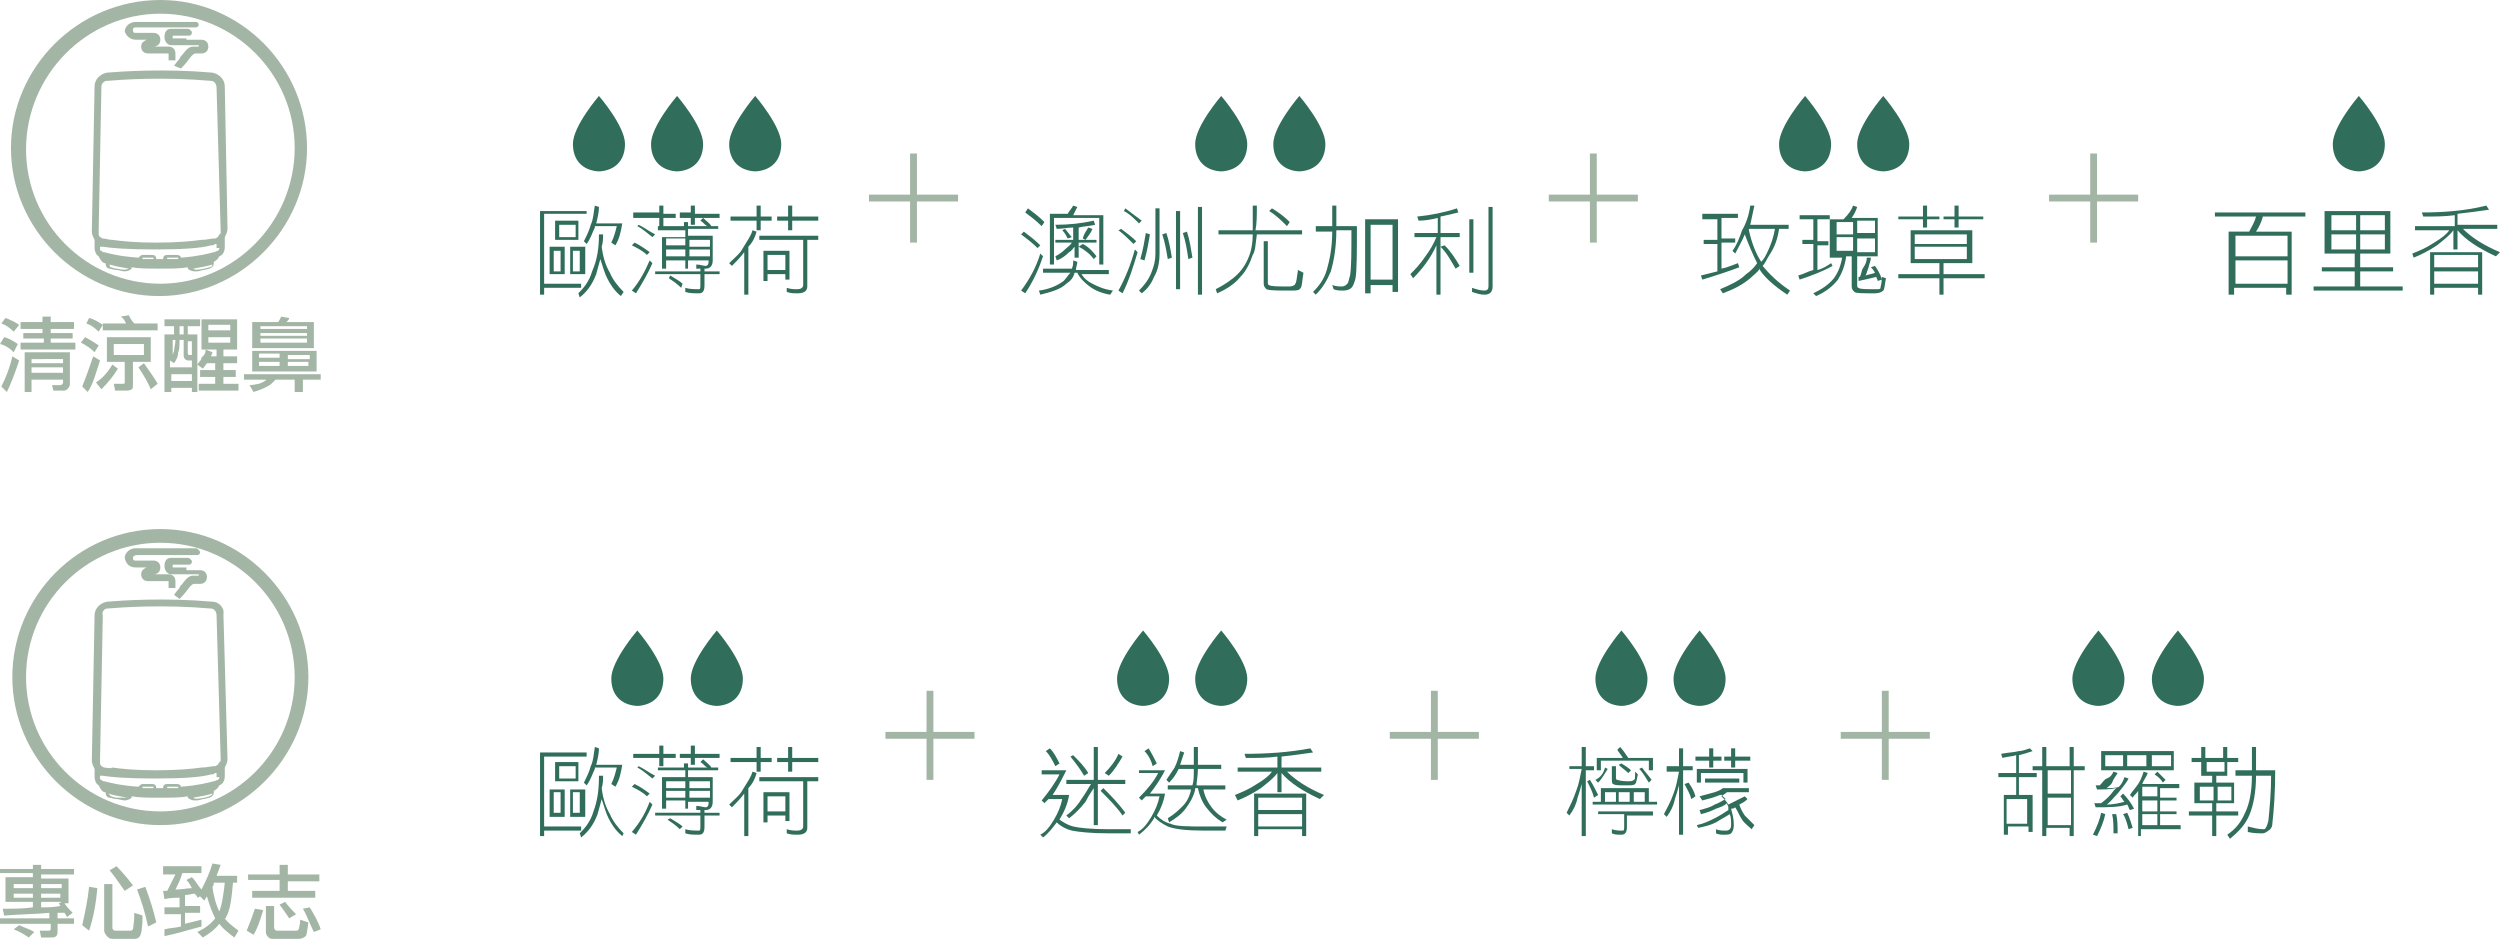 <?xml version="1.0" encoding="utf-8"?>
<!-- Generator: Adobe Illustrator 25.4.1, SVG Export Plug-In . SVG Version: 6.00 Build 0)  -->
<svg version="1.1" id="圖層_1" xmlns="http://www.w3.org/2000/svg" xmlns:xlink="http://www.w3.org/1999/xlink" x="0px" y="0px"
	 viewBox="0 0 182.4 68.5" style="enable-background:new 0 0 182.4 68.5;" xml:space="preserve">
<style type="text/css">
	.st0{fill:#004C72;}
	.st1{fill:#759CAA;}
	.st2{fill:#231815;}
	.st3{fill:#306E5B;}
	.st4{fill:#A3B5A5;}
	.st5{fill:#E9A778;}
	.st6{fill:#C76421;}
	.st7{fill:#CF804C;}
	.st8{fill:#8F86B0;}
	.st9{fill:#554075;}
	.st10{fill:#DCA899;}
	.st11{fill:#8C1D23;}
	.st12{fill:#C6BB60;}
	.st13{fill:#836719;}
	.st14{fill:#60524F;}
	.st15{fill:#9D9085;}
</style>
<g>
	<g>
		<g>
			<path class="st3" d="M42.8,15.3v0.3h-3.1v5.1h2.7V21h-2.7v0.5h-0.3v-6.1H42.8z M40.1,18h1.1v2h-1.1V18z M40.4,19.8h0.5v-1.5h-0.5
				V19.8z M40.5,16.1h1.7v1.4h-1.7V16.1z M40.8,17.3H42v-0.9h-1.2V17.3z M41.6,18h1.1v2h-1.1V18z M41.8,19.8h0.5v-1.5h-0.5V19.8z
				 M43.7,17.1h0.3c0,0.3,0,0.6-0.1,0.9c0.1,0.8,0.3,1.4,0.6,1.9c0.2,0.5,0.6,1,1,1.4l-0.2,0.3c-0.5-0.4-0.8-0.9-1-1.3
				c-0.2-0.4-0.3-0.8-0.5-1.4c-0.1,0.4-0.2,0.7-0.3,1.1c-0.3,0.8-0.7,1.3-1.2,1.7l-0.1-0.3c0.4-0.4,0.8-0.9,1-1.6
				C43.6,18.9,43.7,18,43.7,17.1z M43.4,15l0.3,0.1c0,0.4-0.1,0.8-0.2,1.2h1.9c-0.1,0.6-0.2,1.1-0.5,1.6l-0.3-0.2
				c0.2-0.4,0.3-0.8,0.4-1.2h-1.6c0,0,0,0,0,0.1c-0.2,0.4-0.3,0.8-0.6,1.2l-0.2-0.2c0.2-0.4,0.4-0.8,0.5-1.2
				C43.3,16,43.3,15.5,43.4,15z"/>
			<path class="st3" d="M46.3,17.7c0.4,0.2,0.7,0.4,1.1,0.7l-0.2,0.2c-0.3-0.3-0.7-0.5-1.1-0.7L46.3,17.7z M47.4,19l0.2,0.2
				c-0.3,0.7-0.7,1.4-1.2,2.2l-0.3-0.2C46.7,20.5,47.1,19.7,47.4,19z M46.2,15.5h1.9V15h0.3v0.6h0.9v0.3h-0.9v0.6h-0.3v-0.6h-1.9
				V15.5z M46.6,16.4c0.4,0.2,0.8,0.5,1.2,0.7l-0.2,0.2c-0.4-0.3-0.7-0.6-1.1-0.8L46.6,16.4z M47.9,16.5h2v-0.3h0.3v0.3h1.4
				c-0.2-0.1-0.3-0.3-0.5-0.4l0.2-0.2c0.2,0.2,0.5,0.4,0.6,0.6h0.5v0.2h-2.2v0.5h1.8V19c0,0.4-0.2,0.6-0.5,0.6h-0.1v0.2h1.1v0.2
				h-1.1v0.8c0,0.4-0.1,0.6-0.4,0.6c-0.4,0-0.7,0-1-0.1l0-0.3c0.3,0.1,0.7,0.1,1,0.1c0.1,0,0.1-0.1,0.1-0.4v-0.7h-3.3v-0.2h3.3v-0.2
				c-0.1,0-0.2,0-0.3,0l0-0.3c0.3,0,0.5,0.1,0.7,0.1c0.1,0,0.2-0.1,0.2-0.3v-0.1h-1.5v0.6H50v-0.6h-1.4v0.6h-0.3v-2.3H50v-0.5h-2
				V16.5z M48.5,17.9H50v-0.5h-1.4V17.9z M48.5,18.7H50v-0.5h-1.4V18.7z M48.9,20.1c0.3,0.2,0.7,0.4,0.9,0.6L49.7,21
				c-0.3-0.3-0.6-0.5-0.9-0.7L48.9,20.1z M49.6,15.5h0.8V15h0.3v0.6h1.8v0.3h-1.8v0.5h-0.3v-0.5h-0.8V15.5z M50.3,17.5v0.5h1.5v-0.5
				H50.3z M50.3,18.2v0.5h1.5v-0.5H50.3z"/>
			<path class="st3" d="M54.9,16.8l0.3,0.1c-0.1,0.4-0.3,0.8-0.6,1.1v3.5h-0.3v-3.1c-0.3,0.4-0.6,0.7-0.9,1l-0.2-0.2
				c0.4-0.4,0.8-0.7,1-1.1C54.5,17.6,54.8,17.2,54.9,16.8z M53.3,15.8h1.9V15h0.3v0.8h0.8v0.3h-0.8v0.7h-0.3v-0.7h-1.9V15.8z
				 M55.3,17.2h4.4v0.3h-0.8v3.4c0,0.3-0.2,0.5-0.7,0.5c-0.3,0-0.5,0-0.8-0.1l0-0.3c0.3,0.1,0.5,0.1,0.8,0.1c0.2,0,0.4-0.1,0.4-0.3
				v-3.3h-3.2V17.2z M57.6,18.3v2.1h-0.3v-0.4H56v0.5h-0.3v-2.2H57.6z M56,19.7h1.3v-1.1H56V19.7z M56.7,15.8h0.8V15h0.3v0.8h1.9
				v0.3h-1.9v0.7h-0.3v-0.7h-0.8V15.8z"/>
		</g>
		<g>
			<path class="st3" d="M43.8,12.5c1.1-0.1,1.8-0.8,1.8-2c0-1.3-1.9-3.5-1.9-3.5l0,0l0,0c0,0-1.9,2.2-1.9,3.5c0,1.2,0.7,1.9,1.8,2
				C43.7,12.5,43.7,12.5,43.8,12.5z"/>
			<path class="st3" d="M49.5,12.5c1.1-0.1,1.8-0.8,1.8-2c0-1.3-1.9-3.5-1.9-3.5l0,0l0,0c0,0-1.9,2.2-1.9,3.5c0,1.2,0.7,1.9,1.8,2
				C49.4,12.5,49.5,12.5,49.5,12.5z"/>
			<path class="st3" d="M55.2,12.5c1.1-0.1,1.8-0.8,1.8-2c0-1.3-1.9-3.5-1.9-3.5l0,0l0,0c0,0-1.9,2.2-1.9,3.5c0,1.2,0.7,1.9,1.8,2
				C55.1,12.5,55.2,12.5,55.2,12.5z"/>
		</g>
	</g>
	<g>
		<g>
			<path class="st3" d="M89.2,12.5c1.1-0.1,1.8-0.8,1.8-2c0-1.3-1.9-3.5-1.9-3.5l0,0l0,0c0,0-1.9,2.2-1.9,3.5c0,1.2,0.7,1.9,1.8,2
				C89.1,12.5,89.2,12.5,89.2,12.5z"/>
			<path class="st3" d="M94.9,12.5c1.1-0.1,1.8-0.8,1.8-2c0-1.3-1.9-3.5-1.9-3.5l0,0l0,0c0,0-1.9,2.2-1.9,3.5c0,1.2,0.7,1.9,1.8,2
				C94.8,12.5,94.9,12.5,94.9,12.5z"/>
		</g>
		<g>
			<path class="st3" d="M75.9,18.5l0.2,0.2c-0.3,0.9-0.7,1.8-1.3,2.7l-0.3-0.2C75.1,20.4,75.6,19.5,75.9,18.5z M74.7,16.9
				c0.4,0.3,0.8,0.6,1.2,1l-0.2,0.2c-0.4-0.4-0.8-0.7-1.2-1L74.7,16.9z M75,15.2c0.4,0.3,0.8,0.6,1.2,1L76,16.5
				c-0.4-0.4-0.8-0.7-1.2-1L75,15.2z M76.1,19.6h2.1c0.1-0.2,0.1-0.4,0.1-0.6l0.3,0.1c0,0.2-0.1,0.4-0.1,0.6h2.4v0.3h-2
				c0.2,0.3,0.4,0.5,0.8,0.7c0.4,0.2,0.8,0.4,1.5,0.5l-0.2,0.3c-0.6-0.1-1.1-0.3-1.5-0.6c-0.4-0.3-0.7-0.6-0.9-1h-0.2
				c-0.1,0.4-0.3,0.6-0.6,0.8c-0.4,0.4-1.1,0.6-1.9,0.8l-0.1-0.3c0.8-0.1,1.4-0.4,1.8-0.7c0.2-0.2,0.3-0.4,0.5-0.6h-2V19.6z
				 M78.3,15l0.3,0.1c-0.1,0.2-0.2,0.4-0.3,0.6h2.2v3.6h-0.3v-3.4h-3.3v3.4h-0.3v-3.7h1.3C78,15.4,78.2,15.2,78.3,15z M79.8,16.1
				l0.1,0.3c-0.4,0.1-0.8,0.1-1.2,0.2v0.9H80v0.2h-1.3v1.1h-0.3V18c-0.1,0.1-0.2,0.3-0.4,0.4c-0.3,0.3-0.6,0.5-0.9,0.6L77,18.7
				c0.2-0.1,0.5-0.3,0.7-0.5c0.2-0.2,0.4-0.3,0.5-0.5h-1.2v-0.2h1.3v-0.9c-0.4,0-0.8,0.1-1.2,0.1l-0.1-0.3
				C78,16.4,78.9,16.3,79.8,16.1z M77.7,16.7c0.2,0.2,0.3,0.4,0.5,0.6l-0.3,0.1c-0.1-0.2-0.2-0.4-0.4-0.6L77.7,16.7z M79,17.8
				c0.4,0.2,0.7,0.5,1,0.9l-0.2,0.2c-0.3-0.4-0.7-0.7-1.1-0.9L79,17.8z M79.4,16.6l0.3,0.1c-0.1,0.3-0.3,0.5-0.5,0.8l-0.2-0.1
				C79.1,17,79.3,16.8,79.4,16.6z"/>
			<path class="st3" d="M81.8,16.7c0.4,0.3,0.8,0.6,1.1,0.9l-0.2,0.2c-0.4-0.4-0.7-0.7-1.1-1L81.8,16.7z M82.8,18.2l0.2,0.2
				c-0.3,1-0.6,2-1.1,3l-0.3-0.2C82.1,20.3,82.5,19.3,82.8,18.2z M82.1,15.2c0.4,0.3,0.8,0.6,1.2,0.9l-0.2,0.2
				c-0.4-0.4-0.7-0.7-1.1-0.9L82.1,15.2z M84.3,15.2h0.3v3.3c0,0.6-0.1,1.2-0.4,1.7c-0.2,0.5-0.5,0.9-0.9,1.2l-0.2-0.2
				c0.4-0.4,0.7-0.8,0.9-1.3c0.2-0.5,0.3-0.9,0.3-1.4V15.2z M83.6,17l0.3,0.1c-0.1,0.6-0.2,1.2-0.4,1.9l-0.3-0.1
				C83.4,18.2,83.5,17.6,83.6,17z M85.1,17c0.2,0.6,0.3,1.2,0.4,1.8l-0.3,0.1c-0.1-0.6-0.2-1.2-0.4-1.8L85.1,17z M85.8,15.4h0.3v5.7
				h-0.3V15.4z M86.6,16.9c0.2,0.6,0.3,1.3,0.4,1.9l-0.3,0.1c-0.1-0.7-0.2-1.3-0.4-1.9L86.6,16.9z M87.4,15.1h0.3v6.4h-0.3V15.1z"/>
			<path class="st3" d="M88.9,16.8h2.5c0-0.5,0-1.1,0-1.8h0.3c0,0.7,0,1.3-0.1,1.8H95v0.3h-3.3c-0.1,0.7-0.1,1.2-0.3,1.5
				c-0.2,0.6-0.5,1.2-0.9,1.6c-0.4,0.5-1,0.9-1.7,1.2l-0.1-0.3c0.6-0.3,1.2-0.7,1.6-1.1c0.4-0.4,0.7-0.9,0.9-1.5
				c0.1-0.3,0.2-0.8,0.2-1.4h-2.5V16.8z M92.2,17.6h0.3v2.9c0,0.2,0,0.3,0.1,0.3c0.1,0.1,0.6,0.1,1.5,0.1c0.2,0,0.4-0.1,0.4-0.2
				c0.1-0.1,0.1-0.4,0.2-1l0.4,0.2c-0.1,0.6-0.1,1-0.2,1.1c-0.1,0.2-0.3,0.2-0.7,0.2c-1,0-1.6,0-1.8-0.1c-0.1-0.1-0.2-0.2-0.2-0.4
				V17.6z M92.8,15.2c0.5,0.3,0.9,0.6,1.3,1l-0.2,0.3c-0.4-0.4-0.8-0.8-1.3-1.1L92.8,15.2z"/>
			<path class="st3" d="M96,16.5h1.2V15h0.3v1.5H99c0,1.9,0,3.2-0.1,3.8c-0.1,0.4-0.2,0.6-0.3,0.7c-0.1,0.1-0.3,0.2-0.6,0.2
				c-0.2,0-0.5,0-0.7-0.1l-0.1-0.3c0.3,0.1,0.5,0.1,0.7,0.1c0.2,0,0.3-0.1,0.4-0.2c0.1-0.1,0.1-0.3,0.2-0.6c0.1-0.6,0.1-1.7,0.1-3.3
				h-1.1c0,1.3-0.2,2.3-0.4,3c-0.3,0.7-0.6,1.2-1.1,1.7l-0.2-0.2c0.4-0.4,0.8-0.9,1-1.6c0.2-0.7,0.4-1.6,0.4-2.8H96V16.5z M102,16
				v5.3h-0.4v-0.5H100v0.6h-0.4V16H102z M100,20.4h1.6v-4H100V20.4z"/>
			<path class="st3" d="M106.3,15.2l0.1,0.3c-0.4,0.1-0.8,0.2-1.3,0.3V17h1.4v0.3h-1.4v4.2h-0.3v-3.6c-0.4,0.9-1,1.7-1.7,2.4
				l-0.2-0.3c0.3-0.3,0.7-0.7,1.1-1.3c0.3-0.4,0.6-0.9,0.8-1.4h-1.6V17h1.7v-1.1c-0.4,0.1-0.9,0.2-1.4,0.2l-0.1-0.3
				C104.4,15.7,105.4,15.5,106.3,15.2z M105.4,17.9c0.5,0.5,0.8,1,1.1,1.5l-0.3,0.2c-0.3-0.5-0.6-1.1-1.1-1.6L105.4,17.9z M107.2,16
				h0.3v3.9h-0.3V16z M108.6,15.1h0.3v5.8c0,0.4-0.2,0.6-0.6,0.6c-0.3,0-0.6-0.1-0.9-0.2l0-0.3c0.3,0.1,0.6,0.2,0.9,0.2
				c0.2,0,0.3-0.1,0.3-0.3V15.1z"/>
		</g>
	</g>
	<g>
		<g>
			<path class="st3" d="M131.8,12.5c1.1-0.1,1.8-0.8,1.8-2c0-1.3-1.9-3.5-1.9-3.5l0,0l0,0c0,0-1.9,2.2-1.9,3.5c0,1.2,0.7,1.9,1.8,2
				C131.7,12.5,131.7,12.5,131.8,12.5z"/>
			<path class="st3" d="M137.5,12.5c1.1-0.1,1.8-0.8,1.8-2c0-1.3-1.9-3.5-1.9-3.5l0,0l0,0c0,0-1.9,2.2-1.9,3.5c0,1.2,0.7,1.9,1.8,2
				C137.4,12.5,137.4,12.5,137.5,12.5z"/>
		</g>
		<g>
			<path class="st3" d="M124.2,15.6h2.6v0.3h-1.2v1.5h1v0.3h-1v1.9c0.5-0.1,0.9-0.3,1.2-0.4l0.1,0.3c-0.8,0.3-1.7,0.6-2.7,0.9
				l-0.1-0.3c0.4-0.1,0.8-0.2,1.2-0.3v-2h-1v-0.3h1v-1.5h-1.1V15.6z M127.7,15L128,15c-0.1,0.5-0.2,0.9-0.3,1.4h2.8v0.3h-0.7
				c-0.1,0.7-0.3,1.3-0.7,1.9c-0.2,0.3-0.3,0.6-0.5,0.8c0,0,0,0,0,0c0.5,0.6,1.1,1.2,2,1.8l-0.2,0.3c-0.9-0.6-1.6-1.2-2-1.8
				c0,0,0,0,0-0.1c-0.2,0.3-0.5,0.5-0.7,0.7c-0.6,0.5-1.2,0.8-2,1.1l-0.2-0.3c0.7-0.3,1.4-0.6,1.9-1.1c0.3-0.2,0.6-0.5,0.8-0.8
				c-0.3-0.6-0.6-1.3-0.9-2.1c-0.2,0.5-0.5,1-0.7,1.4l-0.2-0.2c0.3-0.4,0.5-0.9,0.7-1.5C127.4,16.3,127.6,15.7,127.7,15z
				 M127.6,16.8c0.2,0.9,0.5,1.7,0.9,2.3c0.2-0.2,0.3-0.4,0.4-0.6c0.3-0.6,0.5-1.2,0.6-1.8h-1.9C127.6,16.7,127.6,16.8,127.6,16.8z"
				/>
			<path class="st3" d="M131.3,15.7h2.2V16h-0.9v1.6h0.8v0.3h-0.8v1.8c0.4-0.1,0.7-0.3,1-0.5l0.1,0.2c-0.7,0.4-1.5,0.7-2.4,1
				l-0.1-0.3c0.4-0.1,0.7-0.3,1.1-0.4v-1.9h-0.8v-0.3h0.8V16h-1V15.7z M135.2,15l0.3,0.1c-0.1,0.3-0.2,0.5-0.4,0.8h1.9v2.8h-1.5v2
				c0,0.2,0,0.3,0.1,0.3c0.1,0.1,0.5,0.1,1.3,0.1c0.2,0,0.3,0,0.3-0.1c0-0.1,0.1-0.3,0.1-0.8l0.3,0.1c-0.1,0.5-0.1,0.8-0.2,0.9
				c-0.1,0.1-0.3,0.2-0.6,0.2c-0.9,0-1.4,0-1.5-0.1c-0.1-0.1-0.2-0.2-0.2-0.4v-2.2h-0.4c-0.1,0.7-0.3,1.2-0.6,1.7
				c-0.4,0.5-0.9,0.9-1.6,1.2l-0.2-0.2c0.6-0.3,1.1-0.6,1.5-1.1c0.3-0.4,0.5-0.9,0.6-1.5h-0.9v-2.8h1
				C134.9,15.6,135.1,15.3,135.2,15z M134,17.1h1.2v-0.9H134V17.1z M134,18.3h1.2v-1H134V18.3z M135.5,16.1v0.9h1.3v-0.9H135.5z
				 M135.5,17.4v1h1.3v-1H135.5z M136.2,18.8h0.3c0,0.2-0.1,0.4-0.2,0.8c-0.1,0.2-0.1,0.4-0.2,0.5c0.3-0.1,0.5-0.1,0.7-0.2
				c-0.1-0.2-0.2-0.3-0.3-0.4l0.3-0.1c0.2,0.3,0.4,0.6,0.5,1l-0.3,0.1c0-0.1-0.1-0.2-0.1-0.3c-0.4,0.1-0.8,0.2-1.3,0.3l0-0.3
				c0,0,0.1,0,0.1,0c0.1-0.2,0.1-0.4,0.2-0.6C136.1,19.3,136.2,19.1,136.2,18.8z"/>
			<path class="st3" d="M139.4,16.8h4.5v2.4h-2.1V20h3v0.3h-3v1.2h-0.3v-1.2h-3V20h3v-0.8h-2.1V16.8z M138.5,15.8h1.8V15h0.3v0.8
				h0.9V16h-0.9v0.6h-0.3V16h-1.8V15.8z M139.7,17.8h3.8v-0.7h-3.8V17.8z M139.7,18.9h3.8v-0.9h-3.8V18.9z M141.8,15.8h0.8V15h0.3
				v0.8h1.8V16h-1.8v0.6h-0.3V16h-0.8V15.8z"/>
		</g>
	</g>
	<g>
		<g>
			<rect x="63.4" y="14.2" class="st4" width="6.5" height="0.5"/>
		</g>
		<g>
			<rect x="66.4" y="11.2" class="st4" width="0.5" height="6.5"/>
		</g>
	</g>
	<g>
		<g>
			<rect x="113" y="14.2" class="st4" width="6.5" height="0.5"/>
		</g>
		<g>
			<rect x="116" y="11.2" class="st4" width="0.5" height="6.5"/>
		</g>
	</g>
	<g>
		<g>
			<path class="st3" d="M172.2,12.5c1.1-0.1,1.8-0.8,1.8-2c0-1.3-1.9-3.5-1.9-3.5l0,0l0,0c0,0-1.9,2.2-1.9,3.5c0,1.2,0.7,1.9,1.8,2
				C172.1,12.5,172.1,12.5,172.2,12.5z"/>
		</g>
		<g>
			<path class="st3" d="M161.7,15.5h6.5v0.3h-3.1c-0.1,0.4-0.3,0.8-0.5,1.1h2.6v4.6h-0.4V21h-3.8v0.5h-0.4v-4.6h1.5
				c0.2-0.4,0.4-0.7,0.5-1.1h-3V15.5z M163.1,18.7h3.8v-1.5h-3.8V18.7z M163.1,20.7h3.8V19h-3.8V20.7z"/>
			<path class="st3" d="M169.7,15.4h4.7v3.1h-2.2v1h2.4v0.3h-2.4v1.1h3.1v0.3h-6.5v-0.3h3v-1.1h-2.4v-0.3h2.4v-1h-2.2V15.4z
				 M170.1,16.8h1.8v-1.1h-1.8V16.8z M170.1,18.2h1.8v-1.1h-1.8V18.2z M172.2,15.7v1.1h1.8v-1.1H172.2z M172.2,17.1v1.1h1.8v-1.1
				H172.2z"/>
			<path class="st3" d="M181.4,15l0.2,0.3c-0.7,0.1-1.4,0.2-2.3,0.3v0.8h2.9v0.3h-2.5c0.6,0.6,1.5,1.2,2.7,1.7l-0.3,0.3
				c-1.3-0.6-2.2-1.2-2.8-1.9h0v1.4H179v-1.4h0c-0.3,0.4-0.7,0.7-1.2,1.1c-0.6,0.4-1.2,0.7-1.7,0.9l-0.1-0.3c0.5-0.2,1-0.4,1.6-0.8
				c0.5-0.3,0.9-0.6,1.1-0.9h-2.5v-0.3h2.9v-0.8c-0.7,0.1-1.5,0.1-2.3,0.1l-0.1-0.3C178.2,15.5,179.8,15.4,181.4,15z M181.1,18.4
				v3.1h-0.3V21h-3.2v0.5h-0.3v-3.1H181.1z M177.6,19.5h3.2v-0.9h-3.2V19.5z M177.6,20.7h3.2v-0.9h-3.2V20.7z"/>
		</g>
	</g>
	<g>
		<g>
			<rect x="149.5" y="14.2" class="st4" width="6.5" height="0.5"/>
		</g>
		<g>
			<rect x="152.5" y="11.2" class="st4" width="0.5" height="6.5"/>
		</g>
	</g>
	<g>
		<g>
			<path class="st3" d="M42.8,54.9v0.3h-3.1v5.1h2.7v0.3h-2.7V61h-0.3v-6.1H42.8z M40.1,57.6h1.1v2h-1.1V57.6z M40.4,59.3h0.5v-1.5
				h-0.5V59.3z M40.5,55.6h1.7v1.4h-1.7V55.6z M40.8,56.8H42v-0.9h-1.2V56.8z M41.6,57.6h1.1v2h-1.1V57.6z M41.8,59.3h0.5v-1.5h-0.5
				V59.3z M43.7,56.6h0.3c0,0.3,0,0.6-0.1,0.9c0.1,0.8,0.3,1.4,0.6,1.9c0.2,0.5,0.6,1,1,1.4L45.4,61c-0.5-0.4-0.8-0.9-1-1.3
				c-0.2-0.4-0.3-0.8-0.5-1.4c-0.1,0.4-0.2,0.7-0.3,1.1c-0.3,0.8-0.7,1.3-1.2,1.7l-0.1-0.3c0.4-0.4,0.8-0.9,1-1.6
				C43.6,58.4,43.7,57.6,43.7,56.6z M43.4,54.5l0.3,0.1c0,0.4-0.1,0.8-0.2,1.2h1.9c-0.1,0.6-0.2,1.1-0.5,1.6l-0.3-0.2
				c0.2-0.4,0.3-0.8,0.4-1.2h-1.6c0,0,0,0,0,0.1c-0.2,0.4-0.3,0.8-0.6,1.2l-0.2-0.2c0.2-0.4,0.4-0.8,0.5-1.2
				C43.3,55.5,43.3,55.1,43.4,54.5z"/>
			<path class="st3" d="M46.3,57.2c0.4,0.2,0.7,0.4,1.1,0.7l-0.2,0.2c-0.3-0.3-0.7-0.5-1.1-0.7L46.3,57.2z M47.4,58.5l0.2,0.2
				c-0.3,0.7-0.7,1.4-1.2,2.2l-0.3-0.2C46.7,60,47.1,59.3,47.4,58.5z M46.2,55h1.9v-0.6h0.3V55h0.9v0.3h-0.9v0.6h-0.3v-0.6h-1.9V55z
				 M46.6,55.9c0.4,0.2,0.8,0.5,1.2,0.7l-0.2,0.2c-0.4-0.3-0.7-0.6-1.1-0.8L46.6,55.9z M47.9,56h2v-0.3h0.3V56h1.4
				c-0.2-0.1-0.3-0.3-0.5-0.4l0.2-0.2c0.2,0.2,0.5,0.4,0.6,0.6h0.5v0.2h-2.2v0.5h1.8v1.8c0,0.4-0.2,0.6-0.5,0.6h-0.1v0.2h1.1v0.2
				h-1.1v0.8c0,0.4-0.1,0.6-0.4,0.6c-0.4,0-0.7,0-1-0.1l0-0.3c0.3,0.1,0.7,0.1,1,0.1c0.1,0,0.1-0.1,0.1-0.4v-0.7h-3.3v-0.2h3.3v-0.2
				c-0.1,0-0.2,0-0.3,0l0-0.3c0.3,0,0.5,0.1,0.7,0.1c0.1,0,0.2-0.1,0.2-0.3v-0.1h-1.5V59H50v-0.6h-1.4v0.6h-0.3v-2.3H50v-0.5h-2V56z
				 M48.5,57.5H50V57h-1.4V57.5z M48.5,58.2H50v-0.5h-1.4V58.2z M48.9,59.7c0.3,0.2,0.7,0.4,0.9,0.6l-0.2,0.2
				c-0.3-0.3-0.6-0.5-0.9-0.7L48.9,59.7z M49.6,55h0.8v-0.6h0.3V55h1.8v0.3h-1.8v0.5h-0.3v-0.5h-0.8V55z M50.3,57v0.5h1.5V57H50.3z
				 M50.3,57.7v0.5h1.5v-0.5H50.3z"/>
			<path class="st3" d="M54.9,56.3l0.3,0.1c-0.1,0.4-0.3,0.8-0.6,1.1V61h-0.3v-3.1c-0.3,0.4-0.6,0.7-0.9,1l-0.2-0.2
				c0.4-0.4,0.8-0.7,1-1.1C54.5,57.1,54.8,56.7,54.9,56.3z M53.3,55.3h1.9v-0.8h0.3v0.8h0.8v0.3h-0.8v0.7h-0.3v-0.7h-1.9V55.3z
				 M55.3,56.7h4.4V57h-0.8v3.4c0,0.3-0.2,0.5-0.7,0.5c-0.3,0-0.5,0-0.8-0.1l0-0.3c0.3,0.1,0.5,0.1,0.8,0.1c0.2,0,0.4-0.1,0.4-0.3
				V57h-3.2V56.7z M57.6,57.8v2.1h-0.3v-0.4H56V60h-0.3v-2.2H57.6z M56,59.2h1.3v-1.1H56V59.2z M56.7,55.3h0.8v-0.8h0.3v0.8h1.9v0.3
				h-1.9v0.7h-0.3v-0.7h-0.8V55.3z"/>
		</g>
		<g>
			<path class="st3" d="M46.6,51.5c1.1-0.1,1.8-0.8,1.8-2c0-1.3-1.9-3.5-1.9-3.5l0,0l0,0c0,0-1.9,2.2-1.9,3.5c0,1.2,0.7,1.9,1.8,2
				C46.5,51.5,46.6,51.5,46.6,51.5z"/>
			<path class="st3" d="M52.4,51.5c1.1-0.1,1.8-0.8,1.8-2c0-1.3-1.9-3.5-1.9-3.5l0,0l0,0c0,0-1.9,2.2-1.9,3.5c0,1.2,0.7,1.9,1.8,2
				C52.3,51.5,52.3,51.5,52.4,51.5z"/>
		</g>
	</g>
	<g>
		<g>
			<path class="st3" d="M83.5,51.5c1.1-0.1,1.8-0.8,1.8-2c0-1.3-1.9-3.5-1.9-3.5l0,0l0,0c0,0-1.9,2.2-1.9,3.5c0,1.2,0.7,1.9,1.8,2
				C83.4,51.5,83.5,51.5,83.5,51.5z"/>
			<path class="st3" d="M89.2,51.5c1.1-0.1,1.8-0.8,1.8-2c0-1.3-1.9-3.5-1.9-3.5l0,0l0,0c0,0-1.9,2.2-1.9,3.5c0,1.2,0.7,1.9,1.8,2
				C89.1,51.5,89.2,51.5,89.2,51.5z"/>
		</g>
		<g>
			<path class="st3" d="M76,56.2h1.8c-0.3,0.6-0.6,1.2-1,1.8h1.2c-0.1,0.7-0.4,1.3-0.7,1.8c0.3,0.2,0.6,0.4,1,0.5
				c0.4,0.1,1.3,0.2,2.6,0.2c0.6,0,1.2,0,1.6,0l0,0.3c-0.5,0-1,0-1.6,0c-1.3,0-2.2-0.1-2.7-0.2c-0.4-0.1-0.8-0.3-1.1-0.6
				c-0.3,0.4-0.6,0.8-1,1.1l-0.2-0.2c0.4-0.2,0.7-0.6,1-1.1c0.3-0.5,0.5-1,0.6-1.5h-1c-0.1,0.1-0.2,0.2-0.3,0.3L76,58.4
				c0.5-0.6,1-1.3,1.3-1.9H76V56.2z M76.6,54.6c0.3,0.3,0.5,0.7,0.7,1.1L77,55.9c-0.2-0.4-0.4-0.8-0.7-1.1L76.6,54.6z M77.9,56.9
				h1.9v-2.4h0.3v2.4h2v0.3h-2v3h-0.3v-2.7c-0.2,0.3-0.4,0.6-0.6,1c-0.4,0.5-0.8,0.9-1.2,1.2l-0.2-0.2c0.4-0.3,0.8-0.7,1.1-1.2
				c0.3-0.4,0.5-0.8,0.7-1.1h-1.8V56.9z M78.3,55.1c0.4,0.4,0.8,0.8,1.1,1.3l-0.3,0.2c-0.3-0.5-0.6-0.9-1-1.4L78.3,55.1z M80.5,57.5
				c0.5,0.5,1.1,1.1,1.6,1.8l-0.2,0.2c-0.4-0.6-1-1.2-1.6-1.8L80.5,57.5z M81.6,55l0.3,0.2c-0.3,0.5-0.6,1-1,1.4l-0.3-0.2
				C81,56,81.4,55.5,81.6,55z"/>
			<path class="st3" d="M83.1,56.2H85c-0.3,0.6-0.7,1.2-1.1,1.7H85c-0.1,0.6-0.3,1.1-0.6,1.6c0.3,0.3,0.6,0.5,1,0.6
				c0.4,0.2,1.3,0.2,2.5,0.2c0.6,0,1.2,0,1.6,0l-0.1,0.3c-0.4,0-1,0-1.6,0c-1.2,0-2.1-0.1-2.6-0.3c-0.4-0.2-0.7-0.4-1-0.7
				c0,0,0,0,0,0.1c-0.3,0.5-0.7,0.9-1.1,1.2L83,60.7c0.4-0.2,0.7-0.6,1-1.1c0.3-0.5,0.5-1,0.6-1.5h-1c-0.1,0.1-0.2,0.2-0.3,0.3
				l-0.2-0.2c0.6-0.6,1.1-1.2,1.4-1.8h-1.4V56.2z M83.8,54.6c0.2,0.3,0.4,0.7,0.6,1.1l-0.3,0.2c-0.1-0.4-0.3-0.8-0.6-1.1L83.8,54.6z
				 M86.1,54.8l0.3,0.1c-0.1,0.3-0.2,0.6-0.3,0.9h1c0-0.4,0-0.8,0-1.3h0.3c0,0.5,0,0.9,0,1.3h1.7v0.3h-1.7c0,0.5-0.1,0.9-0.1,1.2
				h2.1v0.3h-1.6c0.1,0.5,0.3,0.9,0.6,1.3c0.3,0.4,0.7,0.7,1.1,0.9L89.2,60c-0.5-0.3-0.8-0.6-1.2-1.1c-0.3-0.4-0.5-0.9-0.6-1.4h-0.2
				c0,0,0,0,0,0.1c-0.1,0.5-0.4,1-0.7,1.4c-0.3,0.4-0.7,0.7-1.2,1l-0.1-0.3c0.5-0.3,0.8-0.6,1.1-0.9c0.3-0.3,0.5-0.7,0.6-1.2h-1.7
				v-0.3h1.8c0.1-0.3,0.1-0.7,0.1-1.2H86c-0.2,0.4-0.4,0.7-0.7,1l-0.2-0.2c0.2-0.3,0.4-0.6,0.6-0.9C85.9,55.6,86,55.2,86.1,54.8z"/>
			<path class="st3" d="M95.6,54.6l0.2,0.3c-0.7,0.1-1.4,0.2-2.3,0.3V56h2.9v0.3h-2.5c0.6,0.6,1.5,1.2,2.7,1.7l-0.3,0.3
				c-1.3-0.6-2.2-1.2-2.8-1.9h0v1.4h-0.3v-1.4h0c-0.3,0.4-0.7,0.7-1.2,1.1c-0.6,0.4-1.2,0.7-1.7,0.9L90.1,58c0.5-0.2,1-0.4,1.6-0.8
				c0.5-0.3,0.9-0.6,1.1-0.9h-2.5V56h2.9v-0.8c-0.7,0.1-1.5,0.1-2.3,0.1L90.8,55C92.4,55,94,54.9,95.6,54.6z M95.3,57.9V61H95v-0.5
				h-3.2V61h-0.3v-3.1H95.3z M91.8,59.1H95v-0.9h-3.2V59.1z M91.8,60.3H95v-0.9h-3.2V60.3z"/>
		</g>
	</g>
	<g>
		<g>
			<path class="st3" d="M118.4,51.5c1.1-0.1,1.8-0.8,1.8-2c0-1.3-1.9-3.5-1.9-3.5l0,0l0,0c0,0-1.9,2.2-1.9,3.5c0,1.2,0.7,1.9,1.8,2
				C118.3,51.5,118.3,51.5,118.4,51.5z"/>
			<path class="st3" d="M124.1,51.5c1.1-0.1,1.8-0.8,1.8-2c0-1.3-1.9-3.5-1.9-3.5l0,0l0,0c0,0-1.9,2.2-1.9,3.5c0,1.2,0.7,1.9,1.8,2
				C124,51.5,124.1,51.5,124.1,51.5z"/>
		</g>
		<g>
			<path class="st3" d="M114.4,55.9h1v-1.4h0.3v1.4h0.6v0.3h-0.6V61h-0.3v-3.8c-0.1,0.4-0.2,0.7-0.3,1c-0.1,0.5-0.3,0.9-0.6,1.3
				l-0.2-0.2c0.2-0.4,0.5-1,0.7-1.6c0.2-0.5,0.3-1.1,0.4-1.6h-0.9V55.9z M116,56.9c0.2,0.3,0.4,0.7,0.6,1.1l-0.3,0.2
				c-0.1-0.4-0.3-0.8-0.5-1.2L116,56.9z M120.3,57.5v1h0.6v0.2h-4.7v-0.2h0.6v-1H120.3z M117.1,56l0.2,0.1c-0.2,0.3-0.4,0.7-0.7,1
				l-0.2-0.2C116.8,56.7,117,56.4,117.1,56z M118.2,54.5c0.2,0.2,0.4,0.5,0.6,0.8h1.8v0.9h-0.3v-0.7h-3.5v0.7h-0.3v-0.9h1.9
				c-0.1-0.2-0.3-0.4-0.4-0.6L118.2,54.5z M116.5,59.2h4.1v0.3h-1.9v0.8c0,0.4-0.1,0.6-0.4,0.6c-0.3,0-0.5,0-0.7-0.1l0-0.3
				c0.3,0.1,0.5,0.1,0.8,0.1c0.1,0,0.1-0.1,0.1-0.4v-0.8h-1.9V59.2z M117.1,58.5h0.8v-0.7h-0.8V58.5z M117.6,55.9h0.3v0.7
				c0,0.2,0,0.3,0.1,0.3c0,0,0.3,0.1,0.7,0.1c0.3,0,0.4,0,0.5-0.1c0.1,0,0.1-0.2,0.1-0.6l0.2,0.2c-0.1,0.4-0.1,0.6-0.2,0.7
				c-0.1,0.1-0.3,0.1-0.6,0.1c-0.6,0-0.9,0-1-0.1c-0.1,0-0.1-0.2-0.1-0.5V55.9z M118.1,58.5h0.8v-0.7h-0.8V58.5z M118.3,55.7
				c0.3,0.2,0.5,0.3,0.7,0.5l-0.2,0.2c-0.2-0.2-0.5-0.4-0.7-0.6L118.3,55.7z M119.2,58.5h0.8v-0.7h-0.8V58.5z M119.8,56
				c0.2,0.3,0.5,0.6,0.7,0.9l-0.2,0.2c-0.2-0.3-0.4-0.7-0.7-1L119.8,56z"/>
			<path class="st3" d="M121.6,55.9h0.9v-1.3h0.3v1.3h0.7v0.3h-0.7v4.7h-0.3v-3.6c-0.1,0.4-0.2,0.7-0.3,1c-0.1,0.5-0.3,0.9-0.6,1.3
				l-0.2-0.2c0.2-0.4,0.5-0.9,0.7-1.5c0.2-0.5,0.3-1.1,0.4-1.6h-0.9V55.9z M123.2,57.1c0.2,0.3,0.4,0.6,0.5,1l-0.3,0.2
				c-0.1-0.4-0.3-0.7-0.5-1.1L123.2,57.1z M123.7,57.5h3.9v0.3h-1.6c-0.1,0.1-0.3,0.2-0.4,0.3c0.2,0.2,0.4,0.4,0.5,0.6
				c0.4-0.2,0.8-0.4,1.2-0.6l0.2,0.2c-0.2,0.2-0.4,0.3-0.6,0.4c0.1,0.3,0.2,0.5,0.4,0.8c0.2,0.2,0.4,0.4,0.7,0.7l-0.2,0.3
				c-0.2-0.2-0.5-0.4-0.7-0.7c-0.2-0.3-0.3-0.6-0.5-0.9c-0.1,0.1-0.2,0.1-0.3,0.1c0.1,0.4,0.2,0.7,0.2,1.2c0,0.3-0.1,0.5-0.2,0.6
				c-0.1,0.1-0.3,0.1-0.5,0.1c-0.2,0-0.4,0-0.6-0.1l0-0.3c0.2,0.1,0.5,0.1,0.7,0.1c0.1,0,0.2,0,0.3-0.1c0.1-0.1,0.1-0.2,0.1-0.4
				c0-0.2,0-0.5-0.1-0.7c-0.3,0.2-0.7,0.4-1,0.6c-0.4,0.2-0.8,0.3-1.3,0.4l-0.1-0.2c0.5-0.1,0.9-0.3,1.3-0.5c0.4-0.2,0.7-0.4,1-0.6
				c0-0.1,0-0.1,0-0.2c0-0.1-0.1-0.2-0.1-0.3c-0.2,0.2-0.5,0.3-0.8,0.4c-0.4,0.2-0.7,0.3-1.1,0.4l-0.1-0.3c0.4-0.1,0.8-0.2,1.1-0.4
				c0.3-0.1,0.6-0.3,0.8-0.4c-0.1-0.1-0.2-0.2-0.3-0.3c0,0-0.1,0-0.1,0c-0.5,0.2-0.9,0.3-1.3,0.4l-0.2-0.3c0.4-0.1,0.7-0.2,1.1-0.3
				c0.3-0.1,0.5-0.2,0.6-0.3h-1.8V57.5z M123.7,55.2h1v-0.6h0.3v0.6h0.6v0.3H125v0.5h-0.3v-0.5h-1V55.2z M127.5,56.1v1h-0.3v-0.7
				h-3.1v0.7h-0.3v-1H127.5z M124.4,56.8h2.5v0.3h-2.5V56.8z M125.8,55.2h0.5v-0.6h0.3v0.6h1.1v0.3h-1.1v0.5h-0.3v-0.5h-0.5V55.2z"
				/>
		</g>
	</g>
	<g>
		<g>
			<rect x="64.6" y="53.4" class="st4" width="6.5" height="0.5"/>
		</g>
		<g>
			<rect x="67.6" y="50.4" class="st4" width="0.5" height="6.5"/>
		</g>
	</g>
	<g>
		<g>
			<rect x="101.4" y="53.4" class="st4" width="6.5" height="0.5"/>
		</g>
		<g>
			<rect x="104.4" y="50.4" class="st4" width="0.5" height="6.5"/>
		</g>
	</g>
	<g>
		<g>
			<path class="st3" d="M153.2,51.5c1.1-0.1,1.8-0.8,1.8-2c0-1.3-1.9-3.5-1.9-3.5l0,0l0,0c0,0-1.9,2.2-1.9,3.5c0,1.2,0.7,1.9,1.8,2
				C153.1,51.5,153.2,51.5,153.2,51.5z"/>
			<path class="st3" d="M159,51.5c1.1-0.1,1.8-0.8,1.8-2c0-1.3-1.9-3.5-1.9-3.5l0,0l0,0c0,0-1.9,2.2-1.9,3.5c0,1.2,0.7,1.9,1.8,2
				C158.9,51.5,158.9,51.5,159,51.5z"/>
		</g>
		<g>
			<path class="st3" d="M148.1,54.6l0.2,0.2c-0.3,0.1-0.6,0.2-1,0.3v1.3h1.3v0.3h-1.3V58h1v2.7h-0.3v-0.4h-1.5v0.6h-0.3V58h0.9v-1.3
				h-1.3v-0.3h1.3v-1.3c-0.3,0.1-0.7,0.1-1,0.2l-0.1-0.3c0.5-0.1,0.9-0.1,1.3-0.2C147.5,54.8,147.8,54.7,148.1,54.6z M146.4,60.1
				h1.5v-1.8h-1.5V60.1z M148.3,55.9h0.7v-1.4h0.3v1.4h1.7v-1.4h0.3v1.4h0.8v0.3h-0.8V61h-0.3v-0.6h-1.7V61H149v-4.8h-0.7V55.9z
				 M149.4,57.9h1.7v-1.7h-1.7V57.9z M149.4,60.2h1.7v-2h-1.7V60.2z"/>
			<path class="st3" d="M153.3,59.3l0.3,0.1c-0.1,0.5-0.3,1-0.6,1.6l-0.3-0.1C153,60.3,153.2,59.8,153.3,59.3z M154.2,56.3l0.3,0.1
				c-0.1,0.2-0.3,0.4-0.4,0.7c-0.1,0.2-0.3,0.3-0.4,0.4c0.3,0,0.7,0,0.9-0.1c0.2-0.2,0.3-0.4,0.4-0.7l0.3,0.1
				c-0.2,0.4-0.5,0.7-0.8,1.1c-0.3,0.3-0.5,0.6-0.8,0.8c0.5,0,0.9-0.1,1.3-0.2c-0.1-0.1-0.2-0.3-0.3-0.4l0.2-0.2
				c0.3,0.3,0.6,0.7,0.8,1.1l-0.3,0.1c-0.1-0.1-0.1-0.3-0.2-0.4c-0.6,0.2-1.4,0.2-2.3,0.2l-0.1-0.3c0.2,0,0.3,0,0.5,0
				c0.4-0.3,0.7-0.6,0.9-0.9c0.1-0.1,0.1-0.1,0.2-0.2c-0.4,0.1-0.9,0.1-1.4,0.1l-0.1-0.3c0.1,0,0.2,0,0.3,0c0.2-0.2,0.3-0.4,0.5-0.5
				C154,56.7,154.1,56.5,154.2,56.3z M153.3,54.8h5.3v1.4h-5.3V54.8z M153.6,55.9h1.3v-0.8h-1.3V55.9z M154.4,59.4
				c0.1,0.4,0.1,0.9,0.1,1.4l-0.3,0c0-0.5,0-1-0.1-1.4L154.4,59.4z M155.2,59.3c0.2,0.4,0.3,0.8,0.4,1.1l-0.3,0.1
				c-0.1-0.4-0.2-0.8-0.4-1.1L155.2,59.3z M155.2,55.1v0.8h1.4v-0.8H155.2z M156.4,56.3l0.3,0.1c-0.1,0.3-0.3,0.5-0.4,0.8h2.7v0.3
				h-1.4v0.7h1.2v0.2h-1.2v0.8h1.2v0.2h-1.2v0.8h1.5v0.3h-2.9V61H156v-3.3c-0.1,0.2-0.3,0.3-0.4,0.5l-0.2-0.2
				c0.2-0.3,0.4-0.5,0.6-0.8C156.2,56.9,156.3,56.6,156.4,56.3z M157.4,58.1v-0.7h-1.1v0.7H157.4z M157.4,59.2v-0.8h-1.1v0.8H157.4z
				 M156.3,60.2h1.1v-0.8h-1.1V60.2z M157,55.1v0.8h1.4v-0.8H157z M157.4,56.3c0.2,0.2,0.4,0.4,0.6,0.6l-0.2,0.2
				c-0.1-0.2-0.3-0.4-0.6-0.6L157.4,56.3z"/>
			<path class="st3" d="M159.9,55.3h0.7v-0.8h0.3v0.8h1.3v-0.8h0.3v0.8h0.8v0.3h-0.8v1h-0.8v0.5h1.3v1.5h-1.3v0.6h1.6v0.3h-1.6V61
				h-0.3v-1.5h-1.7v-0.3h1.7v-0.6h-1.3v-1.5h1.3v-0.5h-0.8v-1h-0.7V55.3z M160.5,58.4h1v-1h-1V58.4z M161,55.6v0.7h1.3v-0.7H161z
				 M161.8,57.4v1h1v-1H161.8z M163.1,56.2h1.2v-1.7h0.3v1.7h1.4c0,1.6-0.1,2.9-0.2,3.8c0,0.3-0.1,0.5-0.3,0.6
				c-0.1,0.1-0.3,0.2-0.4,0.2c-0.3,0-0.7,0-1.1-0.1l0-0.4c0.4,0.1,0.8,0.2,1.1,0.2c0.1,0,0.2,0,0.2-0.1c0.1-0.1,0.1-0.2,0.2-0.5
				c0.1-1,0.2-2.1,0.2-3.3h-1.1c0,1.2-0.2,2.2-0.5,2.9c-0.3,0.7-0.8,1.2-1.4,1.7l-0.2-0.3c0.6-0.4,1-0.9,1.3-1.6
				c0.3-0.6,0.5-1.5,0.5-2.7h-1.2V56.2z"/>
		</g>
	</g>
	<g>
		<g>
			<rect x="134.3" y="53.4" class="st4" width="6.5" height="0.5"/>
		</g>
		<g>
			<rect x="137.3" y="50.4" class="st4" width="0.5" height="6.5"/>
		</g>
	</g>
	<g>
		<path class="st4" d="M0.3,24.6c0.4,0.1,0.7,0.3,1,0.5L1,25.7c-0.3-0.3-0.6-0.5-1-0.6L0.3,24.6z M0.9,26l0.5,0.3
			c-0.3,0.9-0.6,1.7-0.9,2.3l-0.4-0.4C0.4,27.6,0.7,26.9,0.9,26z M0.4,23.2c0.3,0.1,0.7,0.3,1,0.5L1,24.2c-0.3-0.3-0.6-0.5-0.9-0.6
			L0.4,23.2z M1.5,23.5h1.6v-0.4h0.6v0.4h1.7V24H3.7v0.3h1.6v0.4H3.7V25h1.8v0.5h-4V25h1.7v-0.3H1.7v-0.4h1.4V24H1.5V23.5z
			 M5.1,25.7v2.3c0,0.2-0.1,0.3-0.2,0.4c-0.1,0.1-0.2,0.1-0.3,0.1H3.9l-0.1-0.4l0.6,0c0.1,0,0.2-0.1,0.2-0.2v-0.2H2.3v0.9H1.8v-2.9
			H5.1z M2.3,26.5h2.3v-0.3H2.3V26.5z M2.3,27.2h2.3v-0.4H2.3V27.2z"/>
		<path class="st4" d="M6.2,24.6c0.4,0.2,0.7,0.4,1,0.6l-0.3,0.5c-0.3-0.3-0.6-0.5-1-0.7L6.2,24.6z M6.8,26l0.5,0.3
			C7,27.2,6.8,28,6.4,28.6L6,28.2C6.2,27.7,6.5,26.9,6.8,26z M6.5,23.2c0.4,0.1,0.7,0.3,1,0.5v-0.1h1.7c-0.1-0.2-0.2-0.4-0.4-0.5
			l0.6-0.1c0.1,0.2,0.2,0.4,0.4,0.6h1.7v0.5h-4v-0.4l-0.3,0.5c-0.3-0.3-0.6-0.5-0.9-0.6L6.5,23.2z M8.2,26.6l0.4,0.3
			c-0.3,0.5-0.7,1-1.2,1.5l-0.4-0.5C7.5,27.6,7.9,27.1,8.2,26.6z M7.8,24.6H11v1.8H9.7V28c0,0.2,0,0.4-0.1,0.4
			c-0.1,0.1-0.3,0.1-0.5,0.1H8.4L8.3,28c0.2,0,0.4,0,0.6,0c0.2,0,0.2,0,0.2-0.1v-1.5H7.8V24.6z M10.5,25.9v-0.8H8.3v0.8H10.5z
			 M10.5,26.5c0.4,0.6,0.8,1.1,1,1.5L11,28.4c-0.2-0.5-0.5-1-0.9-1.6L10.5,26.5z"/>
		<path class="st4" d="M12,23.3h2.6v0.5h-0.9v0.6h0.7v4.2H14v-0.3h-1.5v0.3h-0.5v-4.2h0.7v-0.6H12V23.3z M12.5,26.8H14v-0.5h-0.2
			c-0.1,0-0.2,0-0.3-0.1c-0.1-0.1-0.1-0.2-0.1-0.4v-1h-0.3c0,0.4,0,0.7-0.1,0.9c0,0.3-0.1,0.5-0.3,0.8l-0.3-0.2V26.8z M12.5,26.2
			c0.1-0.2,0.1-0.4,0.2-0.6c0-0.2,0.1-0.5,0.1-0.8h-0.2V26.2z M12.5,27.8H14v-0.5h-1.5V27.8z M13.4,24.4v-0.6h-0.3v0.6H13.4z
			 M13.7,24.9v0.8c0,0.1,0,0.2,0.1,0.2H14v-1H13.7z M15,25.5l0.5,0.2c0,0.1-0.1,0.2-0.1,0.3h0.4v-0.5h0.5V26h1v0.5h-1V27h0.9v0.5
			h-0.9V28h1.1v0.5h-2.9V28h1.2v-0.5h-1.1V27h1.1v-0.5h-0.6c-0.1,0.1-0.2,0.3-0.3,0.4l-0.4-0.3c0.1-0.2,0.3-0.3,0.3-0.5
			C14.9,25.9,15,25.8,15,25.5z M14.7,23.3h2.6v2.2h-2.6V23.3z M15.2,24.1h1.6v-0.4h-1.6V24.1z M16.8,25v-0.4h-1.6V25H16.8z"/>
		<path class="st4" d="M17.9,27.3h5.5v0.4h-1.3v0.9h-0.6v-0.9h-1.4c-0.1,0.1-0.2,0.2-0.3,0.3c-0.1,0.1-0.3,0.2-0.5,0.3
			c-0.2,0.1-0.5,0.2-0.8,0.3l-0.3-0.5c0.3,0,0.6-0.1,0.7-0.1c0.2-0.1,0.3-0.1,0.4-0.2c0,0,0.1,0,0.1-0.1h-1.6V27.3z M18.4,25.6h4.7
			v1.5h-4.7V25.6z M20.5,23.1l0.6,0.1c0,0.1-0.1,0.2-0.2,0.3h2v1.9h-4.5v-1.9h1.9C20.4,23.3,20.5,23.2,20.5,23.1z M18.9,26.1h1.5
			v-0.3h-1.5V26.1z M20.4,26.7v-0.3h-1.5v0.3H20.4z M19,24h3.4v-0.2H19V24z M19,24.5h3.4v-0.2H19V24.5z M22.4,25v-0.3H19V25H22.4z
			 M21,25.9v0.3h1.6v-0.3H21z M22.5,26.7v-0.3H21v0.3H22.5z"/>
	</g>
	<g>
		<path class="st4" d="M0,63.4h2.4v-0.3H3v0.3h2.4v0.4H3v0.3h2v1.8H4.7c0.2,0.3,0.4,0.5,0.6,0.7l-0.4,0.3c-0.1-0.1-0.1-0.2-0.2-0.3
			c-0.2,0-0.3,0-0.5,0V67h1.2v0.4H4.2v0.5c0,0.2,0,0.3-0.1,0.4c-0.1,0.1-0.2,0.1-0.5,0.1H3l-0.1-0.5c0.2,0,0.4,0,0.6,0
			c0.1,0,0.2,0,0.2-0.1v-0.4H0V67h3.6v-0.4c-1,0.1-2.1,0.1-3.3,0.2l-0.1-0.5c0.8,0,1.5,0,2.2-0.1v-0.4h-2v-1.8h2v-0.3H0V63.4z
			 M1,64.8h1.4v-0.3H1V64.8z M2.4,65.5v-0.3H1v0.3H2.4z M1.4,67.5c0.4,0.2,0.8,0.3,1.1,0.5l-0.4,0.4C1.8,68.2,1.5,68,1,67.8
			L1.4,67.5z M3,64.5v0.3h1.5v-0.3H3z M4.4,65.5v-0.3H3v0.3H4.4z M3,65.9v0.3c0.5,0,0.9,0,1.4-0.1c0-0.1-0.1-0.1-0.1-0.2l0.2-0.1H3z
			"/>
		<path class="st4" d="M6.5,64.7l0.6,0.1C7,66,6.8,67,6.5,67.9L6,67.5C6.2,66.6,6.4,65.7,6.5,64.7z M7.6,64.5h0.6v3.2
			c0,0.1,0.1,0.2,0.2,0.2h1.1c0.1,0,0.1,0,0.2-0.1c0-0.1,0.1-0.5,0.1-1.2l0.6,0.2c0,0.9-0.1,1.4-0.2,1.5c-0.1,0.2-0.3,0.2-0.5,0.2
			H8.2c-0.2,0-0.3-0.1-0.4-0.2c-0.1-0.1-0.2-0.3-0.2-0.4V64.5z M8.5,63.2c0.5,0.5,0.9,1,1.2,1.4L9.1,65c-0.3-0.4-0.6-0.9-1.1-1.5
			L8.5,63.2z M10.6,64.7c0.3,0.8,0.6,1.7,0.8,2.6l-0.6,0.3c-0.2-1-0.5-1.9-0.8-2.7L10.6,64.7z"/>
		<path class="st4" d="M11.9,63.2h2.8v0.5h-1.4c-0.1,0.4-0.3,0.8-0.5,1.2c0.5,0,0.9-0.1,1.2-0.1c-0.1-0.2-0.2-0.4-0.4-0.6l0.4-0.2
			c0.3,0.3,0.5,0.7,0.7,0.9c0.3-0.6,0.6-1.2,0.8-1.9l0.6,0.1c-0.1,0.3-0.2,0.5-0.3,0.8h1.5v0.5H17c-0.1,1.1-0.2,2-0.5,2.5
			c0,0,0,0.1-0.1,0.1c0.2,0.3,0.6,0.6,1,0.9l-0.3,0.5c-0.4-0.3-0.8-0.6-1.1-1c-0.3,0.4-0.7,0.7-1.2,1L14.4,68c0.6-0.3,1-0.6,1.3-1
			c-0.2-0.4-0.4-0.9-0.6-1.6c-0.1,0.1-0.1,0.2-0.2,0.3l-0.3-0.3l-0.2,0.1c0-0.1-0.1-0.2-0.2-0.3c-0.2,0-0.4,0.1-0.7,0.1v0.8h1.1v0.5
			h-1.1v0.8c0.4-0.1,0.8-0.2,1.2-0.3v0.5c-0.8,0.2-1.7,0.5-2.7,0.7L12,67.8c0.4-0.1,0.8-0.1,1.2-0.2v-0.9H12v-0.5h1.1v-0.7
			c-0.3,0-0.7,0-1.1,0.1L11.9,65h0.3c0.2-0.4,0.4-0.8,0.6-1.2h-0.9V63.2z M15.5,64.7c0.1,0.8,0.3,1.4,0.5,1.8
			c0.2-0.5,0.3-1.2,0.4-2.1h-0.8C15.6,64.5,15.6,64.6,15.5,64.7z"/>
		<path class="st4" d="M18.6,66.3l0.6,0.1c-0.2,0.7-0.4,1.3-0.7,1.8L18,67.9C18.2,67.4,18.4,66.9,18.6,66.3z M18.1,63.8h2.3v-0.7H21
			v0.7h2.3v0.5H21V65h2v0.5h-4.6V65h2v-0.8h-2.3V63.8z M19.4,66.1H20v1.6c0,0.1,0.1,0.2,0.2,0.2h1.4c0.1,0,0.1,0,0.2-0.1
			c0-0.1,0.1-0.3,0.1-0.7l0.6,0.2c-0.1,0.6-0.1,0.9-0.2,1c-0.1,0.1-0.3,0.2-0.5,0.2H20c-0.2,0-0.3,0-0.4-0.1
			c-0.1-0.1-0.2-0.2-0.2-0.4V66.1z M20.8,65.8c0.3,0.4,0.6,0.7,0.8,0.9l-0.5,0.3c-0.2-0.3-0.4-0.6-0.7-1L20.8,65.8z M22.6,66.2
			c0.3,0.5,0.6,1,0.8,1.6L22.9,68c-0.3-0.6-0.5-1.2-0.8-1.7L22.6,66.2z"/>
	</g>
	<g>
		<path class="st4" d="M11.7,0C5.7,0,0.8,4.9,0.8,10.8s4.9,10.8,10.8,10.8s10.8-4.9,10.8-10.8S17.6,0,11.7,0z M11.7,20.7
			c-5.4,0-9.8-4.4-9.8-9.8S6.3,1,11.7,1s9.8,4.4,9.8,9.8S17.1,20.7,11.7,20.7z"/>
		<path class="st4" d="M15.5,5.3C12.1,5,9,5.2,7.8,5.3c-0.5,0.1-0.9,0.5-0.9,1L6.7,16.9c0,0.2,0.1,0.4,0.2,0.6v0.6
			c0,0.2,0.1,0.5,0.3,0.6c0.1,0.2,0.2,0.4,0.4,0.5c0,0,0,0,0.1,0v0c0,0.2,0.1,0.4,0.3,0.4c0.1,0,0.3,0.1,0.5,0.1
			c0.2,0,0.4,0.1,0.6,0.1c0.2,0,0.4-0.1,0.5-0.2c0,0,0,0,0-0.1c0.6,0.1,1.2,0.1,2,0.1c0.9,0,1.6,0,2.1-0.1c0,0,0,0.1,0,0.1
			c0.1,0.1,0.3,0.2,0.5,0.2c0.2,0,0.3,0,0.6-0.1c0.2,0,0.4-0.1,0.5-0.1c0.2-0.1,0.3-0.2,0.3-0.4v-0.1c0.2-0.1,0.3-0.2,0.4-0.4
			c0.3-0.1,0.4-0.4,0.4-0.7v-0.7c0.1-0.2,0.2-0.4,0.2-0.6L16.4,6.3C16.4,5.8,16,5.4,15.5,5.3z M15.3,19.5c-0.1,0-0.3,0.1-0.4,0.1
			c-0.5,0.1-0.7,0.1-0.8,0c0.6-0.1,1.1-0.2,1.4-0.3C15.5,19.4,15.4,19.5,15.3,19.5z M8.5,19.6c-0.2,0-0.3-0.1-0.4-0.1
			c-0.1,0-0.1-0.1-0.1-0.2c0.3,0.1,0.8,0.2,1.4,0.3C9.2,19.7,9,19.7,8.5,19.6z M7.8,5.9c1.2-0.1,4.2-0.3,7.6,0
			c0.2,0,0.4,0.2,0.4,0.5l0.3,10.5l0,0c0,0.1,0,0.2-0.1,0.2c0,0.1-0.1,0.1-0.1,0.2c-0.1,0-0.1,0.1-0.2,0.1c0,0,0,0-0.1,0
			c-0.2,0-0.5,0.1-0.9,0.1c-0.7,0.1-1.8,0.2-3.3,0.2c-1.5,0-2.5-0.1-3.2-0.2c-0.3,0-0.5-0.1-0.7-0.1c0,0,0,0,0,0
			c-0.1,0-0.1-0.1-0.2-0.1c0,0-0.1-0.1-0.1-0.2c0-0.1,0-0.1,0-0.2l0-0.1L7.4,6.3C7.4,6.1,7.6,5.9,7.8,5.9z M10.5,18.8
			C10.5,18.8,10.5,18.8,10.5,18.8L10.5,18.8l0.7,0c0,0,0,0,0,0c0,0,0,0,0,0v0.1c-0.3,0-0.5,0-0.8,0V18.8z M12.3,18.8
			C12.3,18.8,12.3,18.8,12.3,18.8C12.3,18.8,12.3,18.8,12.3,18.8l0.6,0H13c0,0,0,0,0,0v0.1c-0.2,0-0.5,0-0.8,0V18.8z M16,18.1
			c0,0.1,0,0.1-0.1,0.2c0,0,0,0,0,0c-0.1,0-0.2,0.1-0.3,0.1c-0.4,0.1-1.1,0.3-2.4,0.4c0-0.1-0.1-0.2-0.3-0.2h-0.7
			c-0.2,0-0.3,0.1-0.3,0.3c-0.1,0-0.2,0-0.3,0c-0.1,0-0.1,0-0.2,0c0-0.2-0.1-0.3-0.3-0.3h-0.7c-0.1,0-0.2,0.1-0.3,0.2
			c-1.4-0.1-2.1-0.3-2.5-0.4c-0.1,0-0.1,0-0.2-0.1c-0.1,0-0.1-0.1-0.1-0.1c0,0,0,0,0,0v-0.2c0,0,0,0,0,0c0,0,0,0,0,0
			c0.1,0,0.1,0,0.2,0c0.6,0.1,1.8,0.2,3.8,0.2c2.1,0,3.4-0.1,4.1-0.3c0.1,0,0.2,0,0.3-0.1c0,0,0,0,0,0c0,0,0.1,0,0.1,0V18.1z"/>
		<path class="st4" d="M9.9,2.9h0.8c-0.2,0.1-0.4,0.2-0.4,0.5c0,0.3,0.2,0.5,0.5,0.5l1.5,0c0,0.2,0,0.5,0,0.5l0.5,0c0,0,0-0.2,0-0.4
			c0,0,0-0.1,0-0.1c0-0.3-0.2-0.5-0.5-0.5l-1.5,0h0.4c0.3,0,0.5-0.2,0.5-0.5c0-0.3-0.2-0.5-0.5-0.5H9.9c-0.1,0-0.2,0-0.2-0.2
			C9.7,2.1,9.7,2,9.9,2h4.2h0.2c0.1,0,0.2-0.1,0.2-0.2s-0.1-0.2-0.2-0.2H9.9c-0.5,0-0.8,0.4-0.8,0.7C9.2,2.6,9.5,2.9,9.9,2.9z"/>
		<path class="st4" d="M13.6,2.8h-1c0,0,0-0.1,0-0.1c0-0.1,0-0.1,0-0.1h1.1h0h0.1c0.1,0,0.2-0.1,0.2-0.2c0-0.1,0-0.1-0.1-0.2
			c0,0-0.1-0.1-0.2-0.1h-1.2c-0.1,0-0.5,0-0.5,0.6c0,0.3,0.2,0.6,0.5,0.6l0.7,0l0.2,0l1.1,0c0,0,0,0,0,0.1h-0.4
			c-0.3,0-0.5,0.2-0.8,0.6c-0.1,0.1-0.2,0.2-0.2,0.3c-0.2,0.2-0.4,0.5-0.4,0.5L13.2,5c0,0,0.4-0.4,0.6-0.7c0.3-0.4,0.4-0.4,0.5-0.4
			h0.4c0.3,0,0.5-0.2,0.5-0.5c0-0.3-0.2-0.5-0.5-0.5H13.6L13.6,2.8z"/>
	</g>
	<g>
		<path class="st4" d="M11.7,38.6c-6,0-10.8,4.9-10.8,10.8s4.9,10.8,10.8,10.8s10.8-4.9,10.8-10.8S17.6,38.6,11.7,38.6z M11.7,59.2
			c-5.4,0-9.8-4.4-9.8-9.8s4.4-9.8,9.8-9.8s9.8,4.4,9.8,9.8S17.1,59.2,11.7,59.2z"/>
		<path class="st4" d="M15.5,43.9c-3.4-0.3-6.5-0.1-7.7,0c-0.5,0.1-0.9,0.5-0.9,1L6.7,55.5c0,0.2,0.1,0.4,0.2,0.6v0.6
			c0,0.2,0.1,0.5,0.3,0.6c0.1,0.2,0.2,0.4,0.4,0.5c0,0,0,0,0.1,0v0c0,0.2,0.1,0.4,0.3,0.4c0.1,0,0.3,0.1,0.5,0.1
			c0.2,0,0.4,0.1,0.6,0.1c0.2,0,0.4-0.1,0.5-0.2c0,0,0,0,0-0.1c0.6,0.1,1.2,0.1,2,0.1c0.9,0,1.6,0,2.1-0.1c0,0,0,0.1,0,0.1
			c0.1,0.1,0.3,0.2,0.5,0.2c0.2,0,0.3,0,0.6-0.1c0.2,0,0.4-0.1,0.5-0.1c0.2-0.1,0.3-0.2,0.3-0.4v-0.1c0.2-0.1,0.3-0.2,0.4-0.4
			c0.3-0.1,0.4-0.4,0.4-0.7V56c0.1-0.2,0.2-0.4,0.2-0.6l-0.3-10.6C16.4,44.4,16,43.9,15.5,43.9z M15.3,58.1c-0.1,0-0.3,0.1-0.4,0.1
			c-0.5,0.1-0.7,0.1-0.8,0c0.6-0.1,1.1-0.2,1.4-0.3C15.5,58,15.4,58,15.3,58.1z M8.5,58.2c-0.2,0-0.3-0.1-0.4-0.1
			C8,58,8,58,7.9,57.9c0.3,0.1,0.8,0.2,1.4,0.3C9.2,58.2,9,58.2,8.5,58.2z M7.8,44.4c1.2-0.1,4.2-0.3,7.6,0c0.2,0,0.4,0.2,0.4,0.5
			l0.3,10.5l0,0c0,0.1,0,0.2-0.1,0.2c0,0.1-0.1,0.1-0.1,0.2c-0.1,0-0.1,0.1-0.2,0.1c0,0,0,0-0.1,0c-0.2,0-0.5,0.1-0.9,0.1
			c-0.7,0.1-1.8,0.2-3.3,0.2c-1.5,0-2.5-0.1-3.2-0.2C8,56.1,7.8,56,7.6,56c0,0,0,0,0,0c-0.1,0-0.1-0.1-0.2-0.1c0,0-0.1-0.1-0.1-0.2
			c0-0.1,0-0.1,0-0.2l0-0.1l0.2-10.5C7.4,44.7,7.6,44.4,7.8,44.4z M10.5,57.4C10.5,57.4,10.5,57.3,10.5,57.4L10.5,57.4l0.7,0
			c0,0,0,0,0,0c0,0,0,0,0,0v0.1c-0.3,0-0.5,0-0.8,0V57.4z M12.3,57.4C12.3,57.4,12.3,57.4,12.3,57.4C12.3,57.4,12.3,57.3,12.3,57.4
			l0.6,0H13c0,0,0,0,0,0v0.1c-0.2,0-0.5,0-0.8,0V57.4z M16,56.7c0,0.1,0,0.1-0.1,0.2c0,0,0,0,0,0c-0.1,0-0.2,0.1-0.3,0.1
			c-0.4,0.1-1.1,0.3-2.4,0.4c0-0.1-0.1-0.2-0.3-0.2h-0.7c-0.2,0-0.3,0.1-0.3,0.3c-0.1,0-0.2,0-0.3,0c-0.1,0-0.1,0-0.2,0
			c0-0.2-0.1-0.3-0.3-0.3h-0.7c-0.1,0-0.2,0.1-0.3,0.2c-1.4-0.1-2.1-0.3-2.5-0.4c-0.1,0-0.1,0-0.2-0.1c-0.1,0-0.1-0.1-0.1-0.1
			c0,0,0,0,0,0v-0.2c0,0,0,0,0,0c0,0,0,0,0,0c0.1,0,0.1,0,0.2,0c0.6,0.1,1.8,0.2,3.8,0.2c2.1,0,3.4-0.1,4.1-0.3c0.1,0,0.2,0,0.3-0.1
			c0,0,0,0,0,0c0,0,0.1,0,0.1,0V56.7z"/>
		<path class="st4" d="M9.9,41.4h0.8c-0.2,0.1-0.4,0.2-0.4,0.5c0,0.3,0.2,0.5,0.5,0.5l1.5,0c0,0.2,0,0.5,0,0.5l0.5,0
			c0,0,0-0.2,0-0.4c0,0,0-0.1,0-0.1c0-0.3-0.2-0.5-0.5-0.5l-1.5,0h0.4c0.3,0,0.5-0.2,0.5-0.5c0-0.3-0.2-0.5-0.5-0.5H9.9
			c-0.1,0-0.2,0-0.2-0.2c0-0.1,0.1-0.2,0.3-0.2h4.2h0.2c0.1,0,0.2-0.1,0.2-0.2S14.4,40,14.3,40H9.9c-0.5,0-0.8,0.4-0.8,0.7
			C9.2,41.2,9.5,41.4,9.9,41.4z"/>
		<path class="st4" d="M13.6,41.4h-1c0,0,0-0.1,0-0.1c0-0.1,0-0.1,0-0.1h1.1h0h0.1c0.1,0,0.2-0.1,0.2-0.2c0-0.1,0-0.1-0.1-0.2
			c0,0-0.1-0.1-0.2-0.1h-1.2c-0.1,0-0.5,0-0.5,0.6c0,0.3,0.2,0.6,0.5,0.6l0.7,0l0.2,0l1.1,0c0,0,0,0,0,0.1h-0.4
			c-0.3,0-0.5,0.2-0.8,0.6c-0.1,0.1-0.2,0.2-0.2,0.3c-0.2,0.2-0.4,0.5-0.4,0.5l0.4,0.3c0,0,0.4-0.4,0.6-0.7c0.3-0.4,0.4-0.4,0.5-0.4
			h0.4c0.3,0,0.5-0.2,0.5-0.5c0-0.3-0.2-0.5-0.5-0.5H13.6L13.6,41.4z"/>
	</g>
</g>
</svg>

